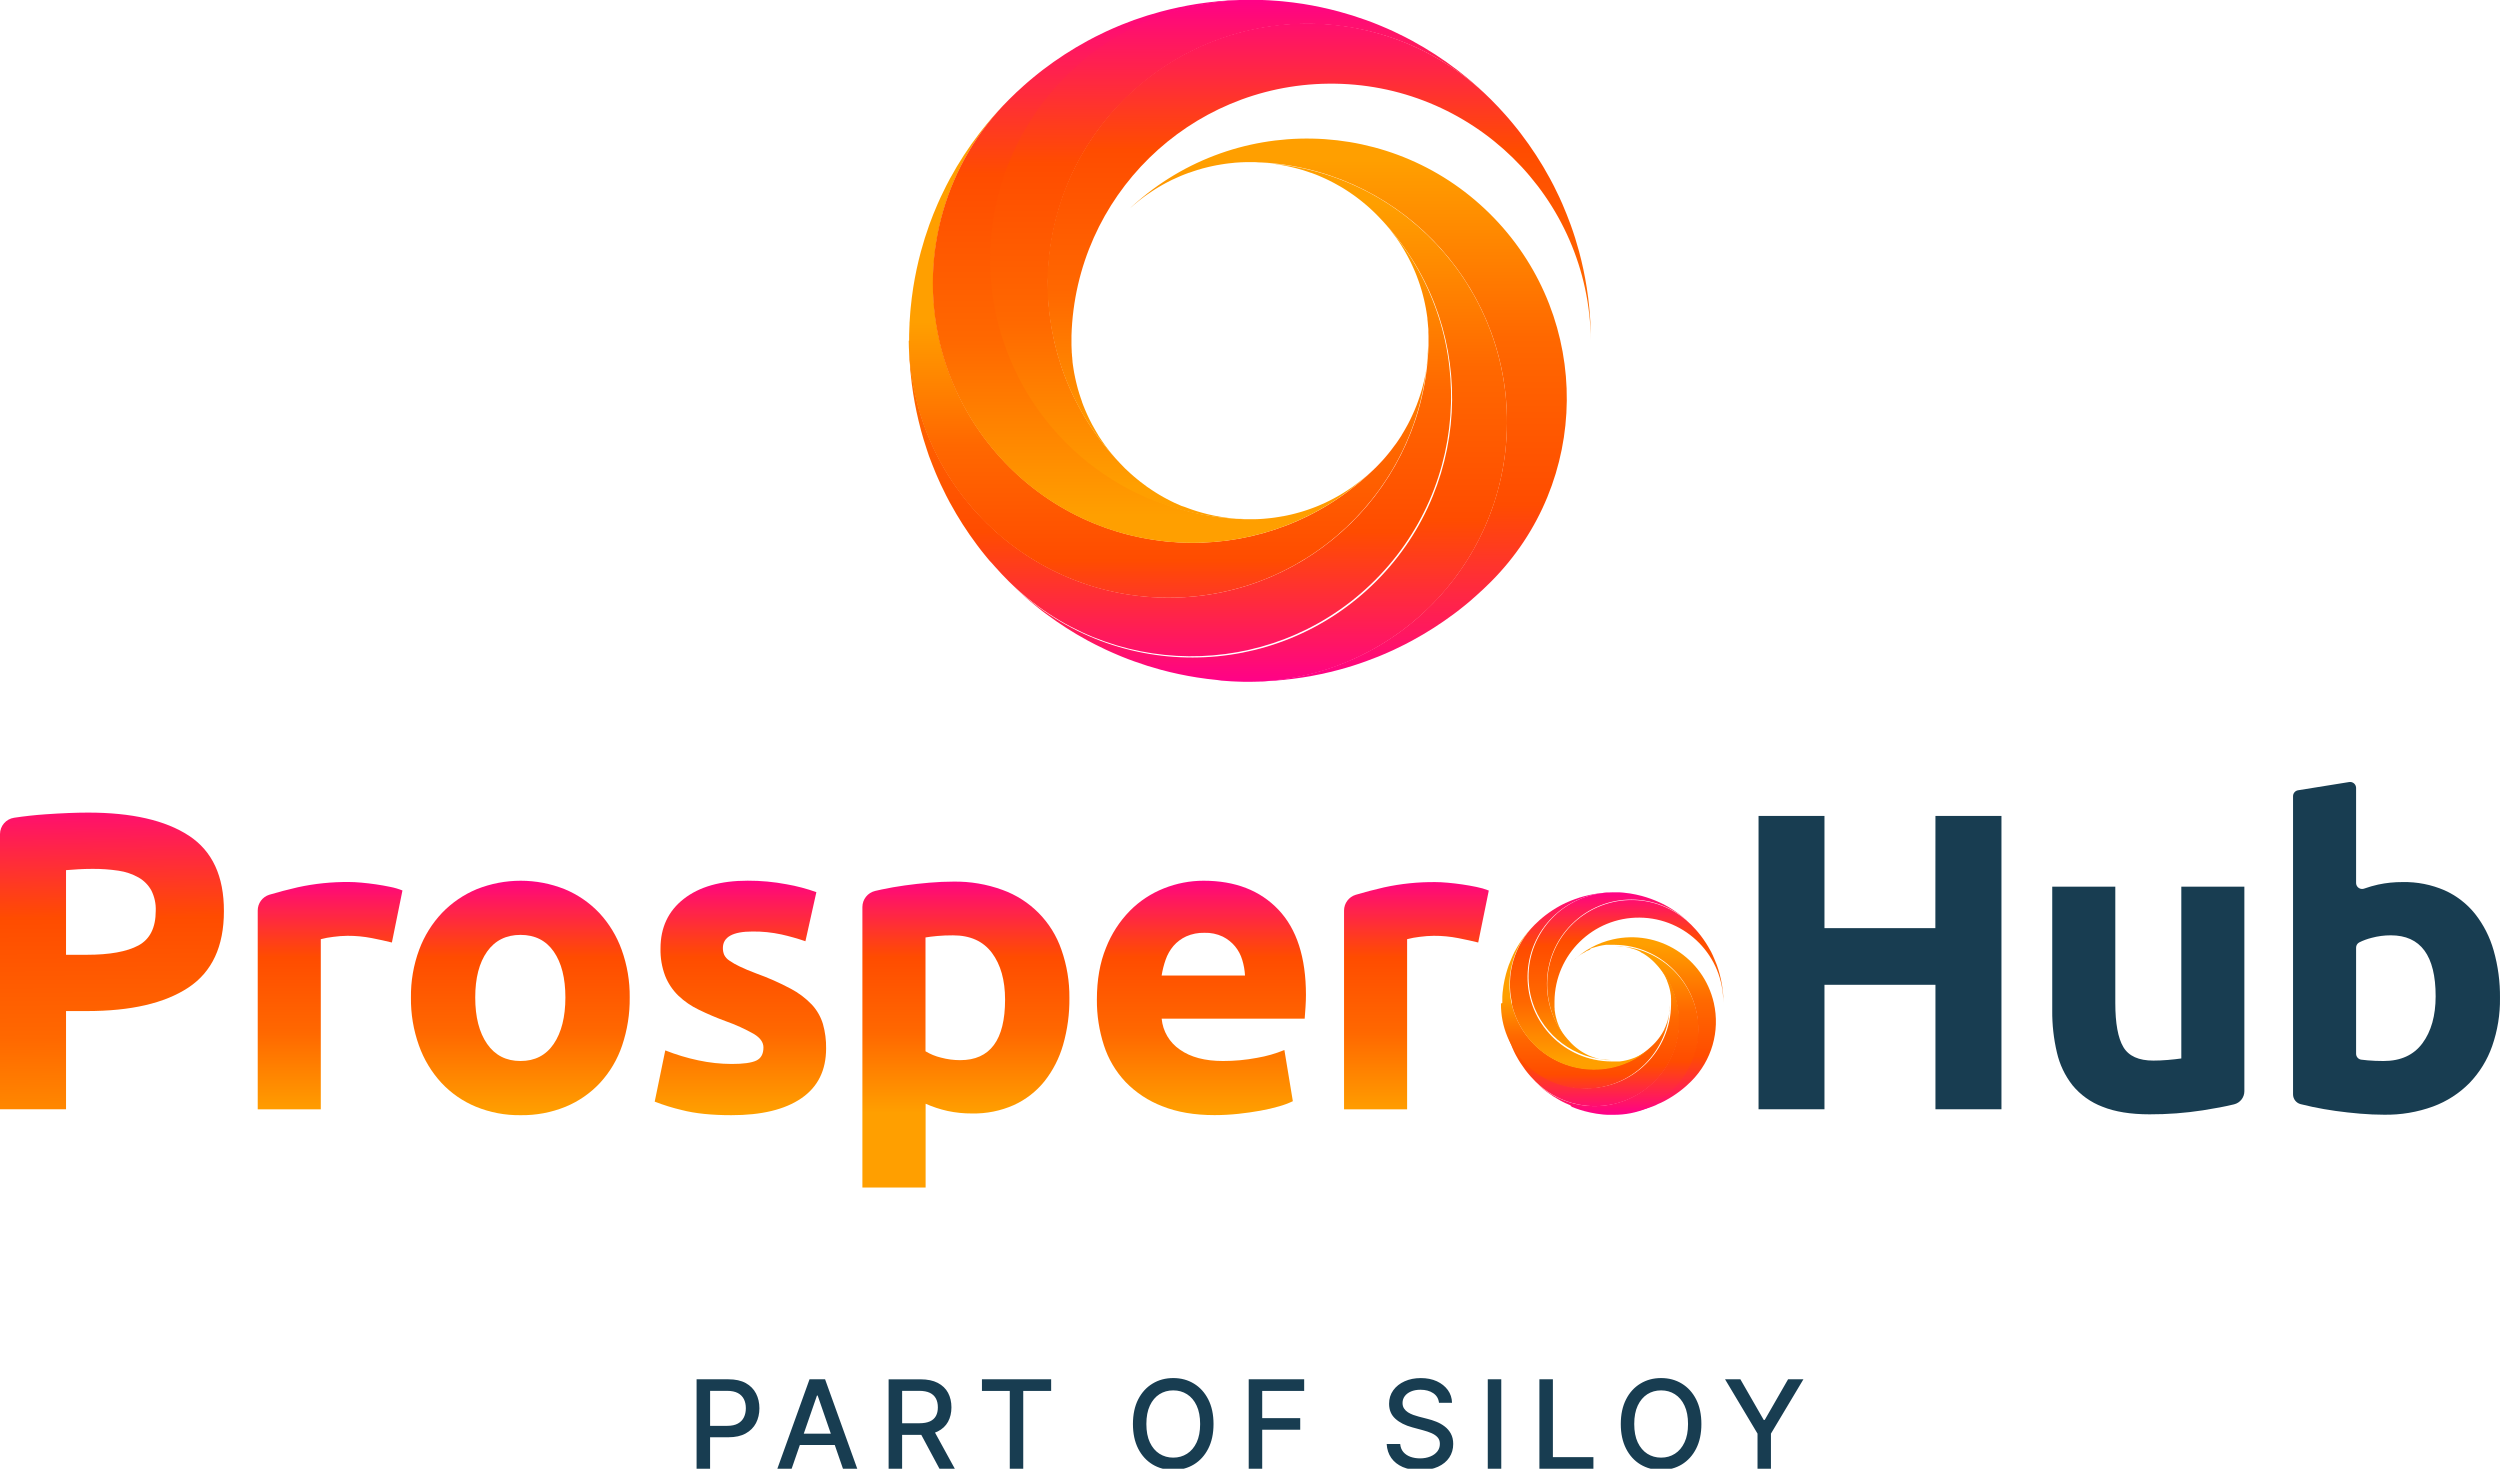 <?xml version="1.0" encoding="UTF-8"?>
<svg id="Layer_1" xmlns="http://www.w3.org/2000/svg" xmlns:xlink="http://www.w3.org/1999/xlink" version="1.1" viewBox="0 0 1140.756 670.185">
  <!-- Generator: Adobe Illustrator 29.8.1, SVG Export Plug-In . SVG Version: 2.1.1 Build 2)  -->
  <defs>
    <style>
      .st0 {
        fill: url(#linear-gradient2);
      }

      .st1 {
        fill: url(#linear-gradient1);
      }

      .st2 {
        fill: url(#linear-gradient9);
      }

      .st3 {
        fill: url(#linear-gradient3);
      }

      .st4 {
        fill: url(#linear-gradient6);
      }

      .st5 {
        fill: url(#linear-gradient8);
      }

      .st6 {
        fill: url(#linear-gradient7);
      }

      .st7 {
        fill: url(#linear-gradient5);
      }

      .st8 {
        fill: url(#linear-gradient4);
      }

      .st9 {
        fill: url(#linear-gradient18);
      }

      .st10 {
        fill: url(#linear-gradient13);
      }

      .st11 {
        fill: url(#linear-gradient12);
      }

      .st12 {
        fill: url(#linear-gradient15);
      }

      .st13 {
        fill: url(#linear-gradient16);
      }

      .st14 {
        fill: url(#linear-gradient11);
      }

      .st15 {
        fill: url(#linear-gradient10);
      }

      .st16 {
        fill: url(#linear-gradient17);
      }

      .st17 {
        fill: url(#linear-gradient14);
      }

      .st18 {
        fill: url(#linear-gradient19);
      }

      .st19 {
        fill: url(#linear-gradient20);
      }

      .st20 {
        fill: url(#linear-gradient);
      }

      .st21 {
        fill: #183d51;
      }
    </style>
    <linearGradient id="linear-gradient" x1="538.478" y1="235.1" x2="538.478" y2="437.38" gradientTransform="translate(0 546.6) scale(1 -1)" gradientUnits="userSpaceOnUse">
      <stop offset="0" stop-color="#ff008a"/>
      <stop offset=".08" stop-color="#ff1466"/>
      <stop offset=".26" stop-color="#ff3c1d"/>
      <stop offset=".34" stop-color="#ff4c00"/>
      <stop offset=".66" stop-color="#ff6800"/>
      <stop offset="1" stop-color="#ff9f00"/>
    </linearGradient>
    <linearGradient id="linear-gradient1" x1="533.16" y1="234.6" x2="533.16" y2="399.69" gradientTransform="translate(0 546.6) scale(1 -1)" gradientUnits="userSpaceOnUse">
      <stop offset="0" stop-color="#ff008a"/>
      <stop offset=".08" stop-color="#ff1466"/>
      <stop offset=".26" stop-color="#ff3c1d"/>
      <stop offset=".34" stop-color="#ff4c00"/>
      <stop offset=".66" stop-color="#ff6800"/>
      <stop offset="1" stop-color="#ff9f00"/>
    </linearGradient>
    <linearGradient id="linear-gradient2" x1="526.01" y1="547.19" x2="526.01" y2="311.4" gradientTransform="translate(0 546.6) scale(1 -1)" gradientUnits="userSpaceOnUse">
      <stop offset="0" stop-color="#ff008a"/>
      <stop offset=".08" stop-color="#ff1466"/>
      <stop offset=".26" stop-color="#ff3c1d"/>
      <stop offset=".34" stop-color="#ff4c00"/>
      <stop offset=".66" stop-color="#ff6800"/>
      <stop offset="1" stop-color="#ff9f00"/>
    </linearGradient>
    <linearGradient id="linear-gradient3" x1="566.076" y1="547.98" x2="566.076" y2="324.67" gradientTransform="translate(0 546.6) scale(1 -1)" gradientUnits="userSpaceOnUse">
      <stop offset="0" stop-color="#ff008a"/>
      <stop offset=".08" stop-color="#ff1466"/>
      <stop offset=".26" stop-color="#ff3c1d"/>
      <stop offset=".34" stop-color="#ff4c00"/>
      <stop offset=".66" stop-color="#ff6800"/>
      <stop offset="1" stop-color="#ff9f00"/>
    </linearGradient>
    <linearGradient id="linear-gradient4" x1="574.019" y1="234.62" x2="574.019" y2="453.58" gradientTransform="translate(0 546.6) scale(1 -1)" gradientUnits="userSpaceOnUse">
      <stop offset="0" stop-color="#ff008a"/>
      <stop offset=".08" stop-color="#ff1466"/>
      <stop offset=".26" stop-color="#ff3c1d"/>
      <stop offset=".34" stop-color="#ff4c00"/>
      <stop offset=".66" stop-color="#ff6800"/>
      <stop offset="1" stop-color="#ff9f00"/>
    </linearGradient>
    <linearGradient id="linear-gradient5" x1="601.943" y1="547.54" x2="601.943" y2="343.47" gradientTransform="translate(0 546.6) scale(1 -1)" gradientUnits="userSpaceOnUse">
      <stop offset="0" stop-color="#ff008a"/>
      <stop offset=".08" stop-color="#ff1466"/>
      <stop offset=".26" stop-color="#ff3c1d"/>
      <stop offset=".34" stop-color="#ff4c00"/>
      <stop offset=".66" stop-color="#ff6800"/>
      <stop offset="1" stop-color="#ff9f00"/>
    </linearGradient>
    <linearGradient id="linear-gradient6" x1="614.638" y1="473.43" x2="614.638" y2="235.5" gradientTransform="translate(0 546.6) scale(1 -1)" gradientUnits="userSpaceOnUse">
      <stop offset="0" stop-color="#ff9f00"/>
      <stop offset=".34" stop-color="#ff6800"/>
      <stop offset=".66" stop-color="#ff4c00"/>
      <stop offset=".74" stop-color="#ff3c1d"/>
      <stop offset=".92" stop-color="#ff1466"/>
      <stop offset="1" stop-color="#ff008a"/>
    </linearGradient>
    <linearGradient id="linear-gradient7" x1="725.91" y1="38.25" x2="725.91" y2="103.93" gradientTransform="translate(0 546.6) scale(1 -1)" gradientUnits="userSpaceOnUse">
      <stop offset="0" stop-color="#ff008a"/>
      <stop offset=".08" stop-color="#ff1466"/>
      <stop offset=".26" stop-color="#ff3c1d"/>
      <stop offset=".34" stop-color="#ff4c00"/>
      <stop offset=".66" stop-color="#ff6800"/>
      <stop offset="1" stop-color="#ff9f00"/>
    </linearGradient>
    <linearGradient id="linear-gradient8" x1="723.399" y1="38.09" x2="723.399" y2="91.69" gradientTransform="translate(0 546.6) scale(1 -1)" gradientUnits="userSpaceOnUse">
      <stop offset="0" stop-color="#ff008a"/>
      <stop offset=".08" stop-color="#ff1466"/>
      <stop offset=".26" stop-color="#ff3c1d"/>
      <stop offset=".34" stop-color="#ff4c00"/>
      <stop offset=".66" stop-color="#ff6800"/>
      <stop offset="1" stop-color="#ff9f00"/>
    </linearGradient>
    <linearGradient id="linear-gradient9" x1="721.529" y1="139.58" x2="721.529" y2="63.02" gradientTransform="translate(0 546.6) scale(1 -1)" gradientUnits="userSpaceOnUse">
      <stop offset="0" stop-color="#ff008a"/>
      <stop offset=".08" stop-color="#ff1466"/>
      <stop offset=".26" stop-color="#ff3c1d"/>
      <stop offset=".34" stop-color="#ff4c00"/>
      <stop offset=".66" stop-color="#ff6800"/>
      <stop offset="1" stop-color="#ff9f00"/>
    </linearGradient>
    <linearGradient id="linear-gradient10" x1="734.542" y1="139.84" x2="734.542" y2="67.33" gradientTransform="translate(0 546.6) scale(1 -1)" gradientUnits="userSpaceOnUse">
      <stop offset="0" stop-color="#ff008a"/>
      <stop offset=".08" stop-color="#ff1466"/>
      <stop offset=".26" stop-color="#ff3c1d"/>
      <stop offset=".34" stop-color="#ff4c00"/>
      <stop offset=".66" stop-color="#ff6800"/>
      <stop offset="1" stop-color="#ff9f00"/>
    </linearGradient>
    <linearGradient id="linear-gradient11" x1="737.716" y1="38.09" x2="737.716" y2="109.19" gradientTransform="translate(0 546.6) scale(1 -1)" gradientUnits="userSpaceOnUse">
      <stop offset="0" stop-color="#ff008a"/>
      <stop offset=".08" stop-color="#ff1466"/>
      <stop offset=".26" stop-color="#ff3c1d"/>
      <stop offset=".34" stop-color="#ff4c00"/>
      <stop offset=".66" stop-color="#ff6800"/>
      <stop offset="1" stop-color="#ff9f00"/>
    </linearGradient>
    <linearGradient id="linear-gradient12" x1="746.155" y1="139.7" x2="746.155" y2="73.44" gradientTransform="translate(0 546.6) scale(1 -1)" gradientUnits="userSpaceOnUse">
      <stop offset="0" stop-color="#ff008a"/>
      <stop offset=".08" stop-color="#ff1466"/>
      <stop offset=".26" stop-color="#ff3c1d"/>
      <stop offset=".34" stop-color="#ff4c00"/>
      <stop offset=".66" stop-color="#ff6800"/>
      <stop offset="1" stop-color="#ff9f00"/>
    </linearGradient>
    <linearGradient id="linear-gradient13" x1="750.378" y1="115.63" x2="750.378" y2="38.38" gradientTransform="translate(0 546.6) scale(1 -1)" gradientUnits="userSpaceOnUse">
      <stop offset="0" stop-color="#ff9f00"/>
      <stop offset=".34" stop-color="#ff6800"/>
      <stop offset=".66" stop-color="#ff4c00"/>
      <stop offset=".74" stop-color="#ff3c1d"/>
      <stop offset=".92" stop-color="#ff1466"/>
      <stop offset="1" stop-color="#ff008a"/>
    </linearGradient>
    <linearGradient id="linear-gradient14" x1="150.62" y1="146.38" x2="150.62" y2="38.83" gradientTransform="translate(0 546.6) scale(1 -1)" gradientUnits="userSpaceOnUse">
      <stop offset="0" stop-color="#ff008a"/>
      <stop offset=".08" stop-color="#ff1466"/>
      <stop offset=".26" stop-color="#ff3c1d"/>
      <stop offset=".34" stop-color="#ff4c00"/>
      <stop offset=".66" stop-color="#ff6800"/>
      <stop offset="1" stop-color="#ff9f00"/>
    </linearGradient>
    <linearGradient id="linear-gradient15" x1="237.425" y1="146.38" x2="237.425" y2="38.83" gradientTransform="translate(0 546.6) scale(1 -1)" gradientUnits="userSpaceOnUse">
      <stop offset="0" stop-color="#ff008a"/>
      <stop offset=".08" stop-color="#ff1466"/>
      <stop offset=".26" stop-color="#ff3c1d"/>
      <stop offset=".34" stop-color="#ff4c00"/>
      <stop offset=".66" stop-color="#ff6800"/>
      <stop offset="1" stop-color="#ff9f00"/>
    </linearGradient>
    <linearGradient id="linear-gradient16" x1="337.848" y1="146.38" x2="337.848" y2="38.83" gradientTransform="translate(0 546.6) scale(1 -1)" gradientUnits="userSpaceOnUse">
      <stop offset="0" stop-color="#ff008a"/>
      <stop offset=".08" stop-color="#ff1466"/>
      <stop offset=".26" stop-color="#ff3c1d"/>
      <stop offset=".34" stop-color="#ff4c00"/>
      <stop offset=".66" stop-color="#ff6800"/>
      <stop offset="1" stop-color="#ff9f00"/>
    </linearGradient>
    <linearGradient id="linear-gradient17" x1="440.743" y1="146.38" x2="440.743" y2="38.83" gradientTransform="translate(0 546.6) scale(1 -1)" gradientUnits="userSpaceOnUse">
      <stop offset="0" stop-color="#ff008a"/>
      <stop offset=".08" stop-color="#ff1466"/>
      <stop offset=".26" stop-color="#ff3c1d"/>
      <stop offset=".34" stop-color="#ff4c00"/>
      <stop offset=".66" stop-color="#ff6800"/>
      <stop offset="1" stop-color="#ff9f00"/>
    </linearGradient>
    <linearGradient id="linear-gradient18" x1="548.209" y1="146.38" x2="548.209" y2="38.83" gradientTransform="translate(0 546.6) scale(1 -1)" gradientUnits="userSpaceOnUse">
      <stop offset="0" stop-color="#ff008a"/>
      <stop offset=".08" stop-color="#ff1466"/>
      <stop offset=".26" stop-color="#ff3c1d"/>
      <stop offset=".34" stop-color="#ff4c00"/>
      <stop offset=".66" stop-color="#ff6800"/>
      <stop offset="1" stop-color="#ff9f00"/>
    </linearGradient>
    <linearGradient id="linear-gradient19" x1="646.315" y1="146.38" x2="646.315" y2="38.83" gradientTransform="translate(0 546.6) scale(1 -1)" gradientUnits="userSpaceOnUse">
      <stop offset="0" stop-color="#ff008a"/>
      <stop offset=".08" stop-color="#ff1466"/>
      <stop offset=".26" stop-color="#ff3c1d"/>
      <stop offset=".34" stop-color="#ff4c00"/>
      <stop offset=".66" stop-color="#ff6800"/>
      <stop offset="1" stop-color="#ff9f00"/>
    </linearGradient>
    <linearGradient id="linear-gradient20" x1="50.434" y1="185.73" x2="51.544" y2="15.56" gradientTransform="translate(0 546.6) scale(1 -1)" gradientUnits="userSpaceOnUse">
      <stop offset="0" stop-color="#ff008a"/>
      <stop offset=".08" stop-color="#ff1466"/>
      <stop offset=".26" stop-color="#ff3c1d"/>
      <stop offset=".34" stop-color="#ff4c00"/>
      <stop offset=".66" stop-color="#ff6800"/>
      <stop offset="1" stop-color="#ff9f00"/>
    </linearGradient>
  </defs>
  <g>
    <path class="st20" d="M414.93,161.04c-.07-1.86-.1-3.73-.1-5.6.698,65.459,54.328,117.958,119.786,117.26,63.586-.678,115.308-51.41,117.214-114.97v-4.39c0-.7,0-1.12-.06-1.68v-1c0-.32,0-.88-.09-1.33-.06-.66-.11-1.32-.18-2,.005-.02.005-.04,0-.06-.05-.54-.11-1.07-.17-1.61v-.33c0-.39-.1-.8-.16-1.2.004-.02.004-.04,0-.06-.07-.6-.18-1.21-.28-1.82s-.18-1.15-.29-1.72c-.016-.111-.04-.222-.07-.33-.09-.56-.22-1.13-.34-1.69s-.26-1.24-.41-1.86-.3-1.23-.46-1.84-.27-1.07-.43-1.6c-.06-.21-.13-.43-.19-.65-.1-.37-.21-.75-.34-1.11l-.21-.68c-.07-.25-.15-.49-.23-.73-.068-.248-.152-.492-.25-.73-.19-.59-.39-1.18-.61-1.76-.006-.041-.023-.079-.05-.11-.19-.54-.38-1.07-.59-1.6s-.33-.83-.5-1.25c0-.06-.05-.12-.08-.19l-.07-.18c-.13-.29-.25-.58-.37-.86s-.15-.36-.23-.54c-.26-.59-.52-1.17-.79-1.75l-.66-1.4c-.054-.082-.101-.169-.14-.26,0-.1-.1-.22-.16-.32-.23-.48-.49-1-.74-1.45s-.42-.79-.64-1.19-.44-.81-.67-1.2-.54-1-.82-1.43l-.89-1.46c-.2-.32-.4-.65-.61-1l-.23-.34c-.08-.14-.17-.27-.26-.4-.18-.29-.37-.56-.56-.84s-.56-.83-.85-1.23-.62-.89-1-1.32-.56-.78-.86-1.16l-.76-1-1.08-1.34c-.4-.493-.81-.983-1.23-1.47-.43-.5-.88-1-1.33-1.51s-.85-.92-1.29-1.38c45.047,47.499,43.059,122.521-4.44,167.568-46.362,43.969-119.233,43.276-164.75-1.568-2.22-2.207-4.353-4.47-6.4-6.79-.42-.46-.82-.93-1.23-1.4l-1.27-1.36c-.4-.48-.8-.95-1.19-1.43s-.8-1-1.18-1.45l-1.17-1.46c-.39-.49-.76-1-1.15-1.48l-1.12-1.49c-4.494-6.006-8.548-12.329-12.13-18.92l-.08-.12c-.56-1.07-1.12-2.13-1.68-3.21-.035-.054-.066-.111-.09-.17-.82-1.63-1.63-3.26-2.4-4.92,0-.07-.07-.15-.11-.23-.49-1.07-1-2.13-1.44-3.21-.25-.59-.51-1.16-.75-1.74l-.11-.26c-1.06-2.51-2-5.05-3-7.61-.35-1-.7-2-1-3-1-3-1.9-5.94-2.72-8.95.006-.016.006-.034,0-.05-1.462-5.434-2.633-10.942-3.51-16.5-.47-3.07-.87-6.17-1.16-9.26-.06-.62-.11-1.24-.17-1.86-.12-1.41-.22-2.82-.29-4.22,0-.46-.05-.92-.07-1.37-.01-.61-.04-1.24-.06-1.87Z"/>
    <path class="st1" d="M414.83,155.44c0-1.86,0-3.73.1-5.59,0-.63.05-1.25.08-1.87,0-.47,0-.94.07-1.42.08-1.39.17-2.78.29-4.17.06-.62.11-1.24.17-1.86.29-3.09.69-6.19,1.16-9.27.878-5.555,2.049-11.059,3.51-16.49,1.113-4.107,2.393-8.177,3.84-12.21,1.14-3.16,2.39-6.293,3.75-9.4.47-1.08.95-2.16,1.44-3.21,0-.08.07-.16.11-.23.77-1.66,1.58-3.29,2.4-4.92.024-.059.055-.116.09-.17.56-1.08,1.12-2.14,1.68-3.21l.08-.12c3.876-7.139,8.307-13.964,13.25-20.41.39-.5.76-1,1.15-1.48l1.17-1.46c.38-.49.78-1,1.18-1.45s.79-1,1.19-1.43l1.22-1.42c.41-.47.81-.94,1.23-1.4,2.047-2.32,4.18-4.583,6.4-6.79-46.22,46.35-46.115,121.392.235,167.612,45.636,45.508,119.272,46.209,165.765,1.578l.1-.09c.51-.48,1-1,1.51-1.47s1-1,1.46-1.51.94-1,1.39-1.48.9-1,1.33-1.51.83-1,1.23-1.48.72-.89,1.08-1.34l.76-1c.3-.39.58-.77.86-1.16s.64-.87,1-1.32.55-.77.8-1.16.6-.88.87-1.31.56-.86.83-1.28c.003-.023.003-.047,0-.07.15-.24.29-.46.42-.69l.28-.46c.06-.09.11-.18.16-.27.27-.46.56-.94.82-1.42s.46-.8.67-1.2c.1-.17.18-.33.27-.49h0c.16-.28.3-.55.44-.82.26-.48.5-1,.74-1.46l.17-.35c.24-.47.46-.93.67-1.41s.46-1,.66-1.46c.137-.266.257-.54.36-.82.041-.078.077-.158.11-.24l.18-.43c.27-.63.52-1.26.78-1.9s.4-1.06.59-1.6c.023-.033.04-.071.05-.11.22-.59.42-1.17.61-1.77.16-.42.29-.85.42-1.27l.18-.54.09-.32c.13-.36.24-.74.34-1.11l.12-.4c.019-.085.042-.168.07-.25.16-.53.3-1.07.43-1.6s.32-1.23.46-1.85.29-1.23.41-1.85.24-1.12.34-1.69c0-.11,0-.22.07-.33.11-.57.2-1.14.29-1.72s.2-1.22.28-1.83.15-1.06.21-1.59v-.34c0-.36.08-.72.11-1.07.005-.08.005-.16,0-.24-.004-.023-.004-.047,0-.07.06-.63.11-1.28.17-1.93,0-.43.06-.87.08-1.3h0v-2.5c-1.962,65.433-56.597,116.886-122.03,114.924-63.561-1.906-114.293-53.628-114.97-117.214l.17-.04Z"/>
    <path class="st0" d="M428.58,155.44c-9.011-39.697,3.002-81.24,31.81-110,2.207-2.22,4.47-4.353,6.79-6.4.46-.42.93-.82,1.4-1.23l1.42-1.22,1.43-1.19c.48-.4,1-.8,1.45-1.18l1.46-1.17c.49-.38,1-.76,1.47-1.15,6.453-4.939,13.28-9.369,20.42-13.25l.12-.07,3.21-1.69.17-.09c1.63-.82,3.26-1.63,4.91-2.4l.24-.11,2.89-1.3c.83-.37,1.68-.73,2.53-1.08l1.54-.64c1.847-.747,3.713-1.463,5.6-2.15,4.047-1.447,8.137-2.72,12.27-3.82,5.428-1.457,10.929-2.628,16.48-3.51,3.09-.47,6.18-.87,9.27-1.16l1.87-.17c1.4-.12,2.81-.22,4.21-.29l1.37-.07,1.87-.08c1.86-.07,3.73-.1,5.59-.1-65.459.702-117.954,54.335-117.253,119.794.682,63.583,51.414,115.301,114.973,117.206h4.39c.55,0,1.12,0,1.68-.06l1-.05,1.33-.09c.5,0,1-.09,1.54-.14l1.18-.12.94-.1,1.53-.2c.63-.08,1.25-.18,1.88-.29s1.23-.2,1.84-.32h.11c.61-.1,1.23-.24,1.84-.37s1.23-.26,1.85-.41l1.85-.46c.62-.15,1.24-.33,1.85-.51.4-.11.79-.22,1.2-.35l1.22-.38c.38-.12.77-.24,1.15-.38l1.4-.49c.32-.1.63-.21.94-.34l.46-.17.82-.31.19-.07,1.36-.55c1.06-.44,2.1-.91,3.15-1.39.54-.25,1.08-.51,1.62-.79s1.29-.64,1.93-1,1-.55,1.55-.84h0c.55-.3,1.09-.6,1.63-.93h0c.55-.3,1.08-.63,1.62-1s.91-.56,1.35-.85c.93-.59,1.84-1.2,2.73-1.84.45-.32.89-.63,1.32-1,1.2-.88,2.39-1.8,3.54-2.76.48-.38.95-.77,1.41-1.17l1.51-1.33c.47-.42.92-.85,1.38-1.29-47.172,45.404-122.22,43.971-167.624-3.201-14.985-15.568-25.43-34.936-30.206-56.009l.03.08Z"/>
    <path class="st3" d="M457.75,155.44c-20.44-62.189,13.404-129.174,75.594-149.614,11.949-3.927,24.448-5.928,37.026-5.926,1.87,0,3.74,0,5.6.1l1.87.08,1.37.07c1.4.07,2.81.17,4.21.29l1.87.17c3.09.29,6.18.69,9.26,1.16,5.555.887,11.059,2.065,16.49,3.53,4.127,1.113,8.217,2.4,12.27,3.86,1.88.667,3.747,1.383,5.6,2.15l1.54.64c.85.35,1.69.71,2.53,1.08l2.89,1.3.23.11c1.66.77,3.29,1.58,4.92,2.4l.17.09,3.21,1.69.12.07c7.138,3.879,13.962,8.309,20.41,13.25l1.47,1.15,1.47,1.17c.48.38,1,.78,1.45,1.18l1.43,1.19,1.42,1.22,1.4,1.23c2.32,2.053,4.583,4.187,6.79,6.4-46.35-46.22-121.392-46.115-167.612.235-45.508,45.636-46.209,119.271-1.578,165.765l.09.1c.48.51,1,1,1.46,1.51s1,1,1.52,1.47,1,.93,1.48,1.38l1.51,1.33c.46.4.93.79,1.4,1.17,1.16,1,2.35,1.88,3.55,2.76.43.32.87.63,1.32,1,.89.64,1.8,1.25,2.73,1.84.44.29.89.58,1.35.85s1.07.67,1.62,1h0c.54.33,1.08.63,1.63.93h0c.51.29,1,.57,1.55.84s1.28.67,1.93,1,1.07.54,1.62.79c1,.48,2.09.95,3.15,1.39l1.43.46.19.07c.43.17.85.33,1.28.48s.62.24.93.34l1.41.49c.38.14.77.26,1.15.38l1.22.38c.41.13.8.24,1.2.35.61.18,1.23.36,1.85.51l1.84.46c.62.15,1.24.29,1.86.41s1.23.27,1.84.37h.06c.61.12,1.23.23,1.84.32s1.25.21,1.87.29l1.54.2.94.1c.4.05.78.09,1.18.12s1,.11,1.54.14l1.33.09,1,.05h1.5c-50.367-.944-94.628-33.637-110.34-81.5l.01.09Z"/>
    <path class="st8" d="M467.18,271.83c-2.32-2.047-4.583-4.18-6.79-6.4,46.35,46.22,121.392,46.115,167.612-.235,45.508-45.636,46.209-119.271,1.578-165.765l-.1-.1c-.47-.51-1-1-1.46-1.51s-1-1-1.51-1.47-1-.93-1.48-1.38-1-.9-1.51-1.33-.93-.8-1.41-1.17l-.67-.55c-.232-.207-.476-.401-.73-.58-.24-.19-.47-.39-.72-.56s-.6-.47-.89-.68l-.27-.2-.26-.2c-.43-.32-.87-.63-1.32-.94-.68-.49-1.37-.95-2.07-1.41-.21-.15-.43-.29-.66-.43-.06-.052-.128-.096-.2-.13-.12-.09-.24-.16-.37-.24h0c-.2-.13-.41-.27-.62-.39l-.15-.1-.43-.26c-.148-.102-.302-.195-.46-.28-.18-.12-.37-.22-.55-.32l-.18-.11-1-.55c-.18-.11-.36-.22-.56-.32l-.16-.09-.48-.26-.49-.28h0l-.41-.21-.13-.07-.15-.08c-.48-.26-1-.5-1.43-.73l-.53-.27-.26-.12-.16-.08-.95-.45c-.49-.24-1-.46-1.48-.67l-.91-.4-.57-.25-.29-.12-1.36-.55-.19-.07-1.28-.48c-.126-.06-.256-.11-.39-.15h-.11c-.49-.18-1-.35-1.47-.51-.118-.057-.242-.1-.37-.13-.38-.14-.77-.26-1.15-.38l-.23-.07-.57-.19c-.53-.17-1.07-.32-1.62-.47h-.12c-.57-.17-1.15-.33-1.73-.47s-1.23-.33-1.85-.46-1.23-.29-1.85-.41-1.23-.27-1.84-.37h-.06c-.61-.12-1.23-.23-1.84-.32s-1.25-.21-1.88-.29l-1.53-.2-.94-.1-1.18-.12c-.52-.06-1-.11-1.54-.14l-1.33-.09-1-.05h-1.5c65.433,1.962,116.886,56.597,114.924,122.029-1.906,63.561-53.628,114.293-117.214,114.971-1.86,0-3.73,0-5.59-.1l-1.87-.08-1.37-.07c-1.4-.07-2.81-.17-4.21-.3l-1.83-.27c-3.09-.29-6.18-.69-9.27-1.17-5.552-.873-11.053-2.042-16.48-3.5-4.127-1.113-8.217-2.403-12.27-3.87-1.88-.667-3.747-1.38-5.6-2.14l-1.54-.64c-.85-.35-1.7-.71-2.53-1.08l-2.89-1.3-.24-.11c-1.65-.78-3.28-1.58-4.91-2.4l-.17-.09-3.26-1.7-.12-.07c-6.591-3.582-12.914-7.636-18.92-12.13l-1.5-1.12c-.48-.39-1-.77-1.47-1.15l-1.46-1.17-1.45-1.18-1.43-1.18-1.42-1.22-1.4-1.25Z"/>
    <path class="st7" d="M480.92,155.44c-14.463-63.85,25.573-127.336,89.423-141.799,39.7-8.993,81.237,3.013,110.017,31.799,2.22,2.213,4.353,4.477,6.4,6.79l1.23,1.4c.41.47.81.94,1.21,1.42s.81,1,1.2,1.43.79,1,1.18,1.45l1.17,1.46,1.14,1.48c4.948,6.453,9.381,13.284,13.26,20.43.027.038.05.078.07.12.57,1.07,1.13,2.13,1.69,3.21.035.054.066.111.09.17.82,1.63,1.62,3.26,2.4,4.92,0,.07.07.15.11.23.48,1,1,2.13,1.44,3.21,1.333,3.1,2.58,6.233,3.74,9.4,1.46,4,2.73,8.1,3.85,12.21,1.457,5.431,2.626,10.935,3.5,16.49.48,3.08.88,6.18,1.17,9.27.06.62.11,1.24.16,1.86.13,1.39.22,2.78.3,4.17,0,.48.05,1,.07,1.42,0,.62.06,1.24.08,1.87.07,1.86.1,3.73.1,5.59-.702-65.459-54.335-117.954-119.794-117.253-63.584.682-115.302,51.414-117.206,114.973v4.35c0,.7,0,1.12.06,1.68,0,.34,0,.68.05,1h0c0,.43,0,.86.08,1.3,0,.64.1,1.29.17,1.93v.07c-.005.08-.005.16,0,.24,0,.35.07.71.11,1.07v.34c.06.53.13,1.07.21,1.59s.17,1.23.28,1.83.18,1.15.29,1.72c0,.11,0,.22.07.33.1.57.21,1.13.34,1.69s.26,1.24.41,1.85.3,1.23.46,1.85.27,1.07.42,1.6c.07.21.14.42.2.65s.21.75.33,1.11l.09.32c.07.18.13.35.19.54.13.42.26.85.41,1.27.2.6.4,1.18.62,1.77-.006.036-.006.074,0,.11.2.54.39,1.07.6,1.6s.51,1.26.77,1.9l.19.43c.029.082.062.162.1.24.11.28.23.54.36.82.21.48.43,1,.66,1.46s.44.94.67,1.41c.052.121.112.238.18.35.24.49.48,1,.74,1.46l.43.82h0l.28.49c.21.4.43.81.67,1.2s.55,1,.82,1.42c0,.09.1.18.16.27.085.159.178.312.28.46.13.23.27.45.42.69-.003.023-.003.047,0,.07.27.42.54.85.83,1.28s.56.88.87,1.31.53.78.8,1.16.62.89.94,1.32.57.77.87,1.16l.76,1c.35.45.71.9,1.07,1.34s.82,1,1.24,1.48.88,1,1.33,1.51.85.92,1.29,1.38c-14.982-15.538-25.401-34.898-30.12-55.96Z"/>
    <path class="st4" d="M515.72,94.95c-.47.42-.92.85-1.38,1.29,47.221-45.33,122.248-43.796,167.578,3.425,44.631,46.494,43.931,120.13-1.578,165.765-2.213,2.22-4.477,4.353-6.79,6.4l-1.4,1.23-1.4,1.24-1.43,1.19-1.45,1.18-1.47,1.17-1.47,1.15-1.49,1.12c-6.01,4.488-12.336,8.535-18.93,12.11l-.12.07-3.21,1.69-.17.09c-1.63.82-3.26,1.62-4.92,2.4l-.23.11-2.89,1.3c-.84.37-1.68.73-2.53,1.08l-1.54.64c-1.847.753-3.713,1.467-5.6,2.14-4.047,1.473-8.137,2.763-12.27,3.87-5.43,1.459-10.935,2.628-16.49,3.5-3.08.48-6.17.88-9.26,1.17l-1.87.16c-1.4.13-2.81.23-4.21.3l-1.37.07-1.87.08c-1.86.07-3.73.1-5.6.1,65.459-.698,117.958-54.328,117.26-119.786-.678-63.585-51.41-115.308-114.97-117.214h-4.35c-.56,0-1.11,0-1.68.06l-1,.05-1.33.09c-.51,0-1,.08-1.54.14s-.78.07-1.18.12l-.94.1-1.54.2c-.62.08-1.24.17-1.87.29s-1.23.2-1.84.32h-.06c-.61.1-1.23.22-1.84.37s-1.24.26-1.86.41-1.23.3-1.84.46c-.36.08-.71.18-1.06.27l-.79.24c-.55.15-1.09.3-1.63.47l-.56.19-.23.07c-.38.12-.77.24-1.15.38-.128.028-.252.072-.37.13-.5.16-1,.33-1.47.51h-.11c-.134.04-.264.09-.39.15-.43.15-.85.31-1.28.48l-.19.07-1.36.55-.3.12-.56.25-.91.4-1.48.67-1,.45-.17.08-.25.12-.53.27c-.48.23-1,.47-1.43.73l-.15.08-.13.07c-.141.062-.277.132-.41.21h0l-.49.28-.48.26-.17.09-.56.32-.95.55-.18.11c-.189.097-.372.204-.55.32l-.46.28-.43.26-.16.1c-.21.12-.41.26-.62.39h0c-.12.08-.24.15-.36.24-.072.034-.14.078-.2.13-.23.14-.45.28-.66.43-.7.46-1.39.92-2.07,1.41-.45.31-.89.62-1.32.94l-.26.2c-.09.07-.19.13-.27.2-.3.21-.6.45-.9.68l-.72.56c-.24.18-.49.37-.73.58l-.67.55c-.47.37-.94.77-1.4,1.17s-1.04.89-1.54,1.34Z"/>
    <path class="st6" d="M685.51,459.5v-1.82c-.204,21.263,16.867,38.666,38.13,38.87s38.666-16.867,38.87-38.13v-2.3c.01-.143.01-.287,0-.43,0-.22,0-.43-.05-.65h0v-.52c0-.17,0-.07,0-.11l-.06-.39h0c0-.2-.06-.39-.09-.59s-.06-.37-.1-.56c.005-.036.005-.073,0-.11,0-.18-.07-.36-.11-.54s-.08-.41-.13-.61-.1-.4-.15-.6-.09-.34-.14-.51l-.06-.22c0-.12-.07-.24-.11-.36l-.07-.22c-.022-.081-.049-.162-.08-.24-.019-.078-.042-.155-.07-.23-.07-.19-.13-.39-.21-.57h0c-.06-.17-.12-.35-.19-.52s-.11-.27-.16-.4v-.12l-.12-.28-.08-.18c-.08-.19-.17-.38-.26-.57s-.14-.3-.21-.45c-.004-.03-.004-.06,0-.09l-.06-.1c-.07-.162-.15-.319-.24-.47-.06-.13-.13-.26-.2-.39l-.22-.39-.27-.46c-.09-.16-.19-.32-.29-.47-.061-.11-.128-.217-.2-.32l-.07-.11-.08-.13-.19-.27c-.08-.13-.18-.27-.27-.4s-.2-.29-.31-.43-.18-.25-.28-.37l-.25-.32c-.11-.15-.23-.29-.35-.44s-.26-.32-.4-.47l-.43-.5c-.132-.154-.272-.301-.42-.44,4.888,5.042,8.286,11.337,9.82,18.19,4.703,20.725-8.286,41.338-29.011,46.041-12.897,2.926-26.393-.975-35.739-10.331-.72-.71-1.41-1.45-2.08-2.2-.14-.15-.27-.3-.4-.46l-.39-.46c-.14-.15-.26-.31-.39-.46l-.39-.47-.37-.48-.38-.48-.36-.48c-1.461-1.948-2.778-4-3.94-6.14h0l-.54-1h0c-.27-.53-.53-1.06-.78-1.6.003-.023.003-.047,0-.07-.15-.35-.31-.7-.46-1l-.25-.57v-.08c-.35-.82-.67-1.65-1-2.48l-.33-1c-.33-1-.62-1.93-.89-2.91h0c-.473-1.767-.853-3.553-1.14-5.36-.15-1-.28-2-.38-3,0-.2,0-.4-.05-.6,0-.46-.07-.92-.09-1.37v-.45c-.48-.45-.48-.65-.48-.85Z"/>
    <path class="st5" d="M685.51,457.68v-2.88c0-.45.05-.91.09-1.36,0-.2,0-.4.05-.6.1-1,.23-2,.38-3,.287-1.8.667-3.587,1.14-5.36.36-1.33.78-2.65,1.25-4,.37-1,.77-2,1.22-3l.46-1.05c.003-.023.003-.047,0-.07.25-.54.51-1.07.78-1.6-.005-.016-.005-.034,0-.05l.54-1h0c1.254-2.321,2.692-4.538,4.3-6.63l.38-.48.37-.47.39-.48c.13-.15.25-.31.39-.46l.39-.46c.13-.15.26-.31.4-.46.67-.75,1.36-1.48,2.08-2.2-15.058,14.996-15.109,39.361-.112,54.419,14.84,14.901,38.893,15.129,54.012.511h0l.49-.47.47-.49c.16-.16.31-.32.45-.48.15-.16.29-.33.43-.49l.4-.48c.12-.15.24-.29.35-.44l.25-.31.28-.38c.11-.14.21-.28.31-.43s.18-.25.26-.38.19-.28.28-.42l.27-.42h0l.14-.22.09-.15c.02-.028.037-.058.05-.09l.27-.46.22-.39.09-.16h0c0-.09.09-.18.14-.27l.24-.47v-.12c.08-.15.15-.3.22-.46s.15-.31.22-.47l.11-.26c-.002-.027-.002-.053,0-.08l.06-.14c.08-.21.16-.41.25-.62s.13-.34.19-.52h0c.08-.19.14-.37.21-.57s.09-.28.13-.41l.06-.18v-.1c0-.12.08-.24.11-.36v-.13c-.006-.026-.006-.054,0-.08,0-.18.1-.35.14-.52s.11-.4.15-.6.09-.4.13-.6.08-.37.11-.55c.005-.036.005-.073,0-.11,0-.19.07-.37.1-.56l.09-.59c0-.18.05-.35.07-.52s0-.07,0-.11v-.35c-.004-.026-.004-.053,0-.08h0c0-.2,0-.41.05-.63v-.42h0v-.82c-.204,21.263-17.607,38.334-38.87,38.13s-38.334-17.607-38.13-38.87h0l.61-.22Z"/>
    <path class="st2" d="M689.94,457.68c-2.922-12.888.979-26.373,10.33-35.71.71-.72,1.45-1.41,2.2-2.08l.46-.4.46-.39.46-.39.47-.38.48-.38.48-.38c2.095-1.599,4.308-3.036,6.62-4.3h0l1.05-.55h0c.53-.27,1.06-.53,1.6-.78h.07l.94-.43.82-.35.5-.21c.6-.24,1.21-.47,1.82-.69,1.32-.48,2.64-.9,4-1.26,1.763-.47,3.549-.85,5.35-1.14,1-.15,2-.28,3-.37l.6-.06,1.37-.09h2.87c-21.263-.204-38.666,16.867-38.87,38.13-.204,21.263,16.867,38.666,38.13,38.87h3.98l.5-.07c.205-.02.408-.05.61-.09l.6-.1h0c.19,0,.4-.07.59-.12s.41-.08.61-.13l.6-.15.6-.16.39-.12.39-.12.38-.13.45-.15.3-.11.16-.06.26-.1h.06l.44-.18c.35-.14.69-.3,1-.45l.52-.26.63-.31c.17-.09.34-.18.5-.28h0l.53-.3h0l.53-.32.43-.27c.3-.2.6-.39.89-.6l.43-.31c.39-.28.77-.58,1.15-.89.15-.13.31-.25.45-.39l.5-.43c.154-.132.301-.272.44-.42-5.044,4.887-11.338,8.289-18.19,9.83-8.729,1.965-17.87.838-25.86-3.19-10.241-5.187-17.638-14.666-20.18-25.86l.1-.42Z"/>
    <path class="st15" d="M699.41,457.68c-6.638-20.194,4.351-41.947,24.545-48.585,3.881-1.276,7.94-1.926,12.025-1.925h2.87c.45,0,.91.05,1.36.09l.61.06c1,.09,2,.22,3,.37,1.801.29,3.587.67,5.35,1.14,1.333.36,2.667.78,4,1.26.61.22,1.21.45,1.81.69l.51.21.82.35.94.43h.07c.54.25,1.07.51,1.6.78h.05c.35.18.7.36,1,.55h0c2.317,1.262,4.533,2.699,6.63,4.3l.48.38.47.38.48.38.46.39.46.39.46.4c.75.67,1.48,1.36,2.2,2.08-14.996-15.058-39.361-15.109-54.419-.112-14.901,14.84-15.129,38.893-.511,54.012h0l.47.49.49.47c.16.16.32.31.48.45l.49.43c.15.14.3.26.46.39.37.31.76.61,1.15.89l.43.31c.29.21.58.4.88.6s.29.19.44.27l.53.32h0l.53.3h0l.51.28.62.31.53.26,1,.45.45.18h.06l.41.16.31.11.45.15.38.13.39.12.39.12.6.16.6.15c.2.05.4.1.6.13s.4.09.6.12h0l.6.1c.202.04.405.07.61.09l.5.07h2.44c-16.355-.303-30.729-10.918-35.83-26.46l.16.43Z"/>
    <path class="st14" d="M702.51,495.47c-.75-.67-1.49-1.36-2.2-2.08,14.997,15.058,39.361,15.107,54.419.11,14.9-14.839,15.127-38.891.511-54.01h0l-.47-.49-.49-.47-.48-.45-.5-.43c-.14-.13-.3-.26-.45-.38l-.22-.18c-.076-.069-.156-.132-.24-.19-.072-.066-.149-.126-.23-.18l-.29-.22-.09-.07-.08-.06-.43-.31-.67-.46-.22-.13-.06-.05-.12-.08h0l-.21-.12h0l-.15-.09-.14-.09-.18-.1h-.06l-.31-.18-.18-.1h-.06l-.15-.09-.25-.27h0l-.13-.06h0c-.149-.088-.303-.168-.46-.24l-.18-.09h-.08l-.31-.15-.48-.22-.3-.13-.18-.08h-.1l-.44-.17h-.06l-.42-.16h-.12l-.47-.17h-.12l-.38-.13h-.07l-.19-.06c-.171-.059-.344-.109-.52-.15h0l-.56-.15-.6-.15-.61-.13c-.19-.05-.4-.09-.59-.12h0l-.6-.1c-.202-.04-.405-.07-.61-.09l-.5-.07h-1.19c-.143-.01-.287-.01-.43,0h-.82c21.263.204,38.334,17.607,38.13,38.87-.204,21.263-17.607,38.334-38.87,38.13h-2.87l-1.37-.09-.6-.05c-1-.1-2-.23-3-.38-1.801-.29-3.587-.67-5.35-1.14-1.35-.36-2.67-.78-4-1.26-.61-.22-1.22-.45-1.82-.69l-.73-.77-.82-.35-.94-.42h-.07c-.54-.25-1.07-.51-1.6-.78h0l-1.05-.55h0c-2.14-1.162-4.192-2.479-6.14-3.94l-.48-.36-.48-.38-.48-.37-.47-.39c-.15-.13-.31-.25-.46-.39l-.46-.39-.55-.51Z"/>
    <path class="st11" d="M706.93,457.68c-1.964-8.729-.837-17.87,3.19-25.86,9.59-18.971,32.743-26.577,51.715-16.987,3.643,1.841,6.969,4.25,9.855,7.137.72.72,1.41,1.45,2.08,2.2l.4.46.39.46.39.46.38.48c.13.15.26.31.38.47l.38.48c1.601,2.097,3.038,4.313,4.3,6.63h0c.19.34.37.69.55,1v.05c.27.53.53,1.06.78,1.6v.07c.16.35.32.7.47,1.05.44,1,.85,2,1.22,3,.47,1.31.89,2.63,1.25,4,.473,1.767.853,3.553,1.14,5.36.15,1,.28,2,.37,3l.06.6c0,.45.07.91.09,1.36v2.88c.204-21.263-16.867-38.666-38.13-38.87s-38.666,16.867-38.87,38.13v2.3h0v.42l.06.63h0c-.006.026-.006.054,0,.08v.35c-.005.036-.005.073,0,.11,0,.17,0,.35.07.52s0,.4.09.59l.09.56v.11c0,.18.07.36.11.55s.08.4.13.6.1.4.15.6.09.34.14.52l.06.21c0,.12.07.24.11.36v.1l.06.18c0,.13.08.27.13.41l.2.57h0c.06.18.12.35.19.52s.17.41.25.62l.06.14v.08l.12.26c.07.16.14.32.22.47l.21.46.06.12.24.47.14.27h0l.09.16c.07.13.14.26.22.39l.27.46c-.003.03-.003.06,0,.09l.09.15.14.22h0s.17.28.27.42l.28.42c.08.13.17.26.26.38s.2.29.31.43l.28.38.24.31c.12.15.24.29.35.44l.41.48c.13.16.28.33.43.49.132.154.272.301.42.44-4.679-5.048-7.906-11.268-9.34-18Z"/>
    <path class="st10" d="M718.23,438.04c-.147.127-.297.267-.45.42,5.047-4.887,11.345-8.285,18.2-9.82,20.725-4.703,41.338,8.286,46.041,29.011,2.926,12.897-.975,26.393-10.331,35.739-.72.72-1.45,1.41-2.2,2.08l-.46.4-.46.39c-.15.14-.31.26-.46.39l-.48.39-.47.37-.48.38-.48.36c-1.95,1.463-4.006,2.78-6.15,3.94h0c-.34.19-.69.37-1,.55h-.05c-.53.27-1.06.53-1.6.78h-.07l-.94.42-.88.46-.51.21c-.6.24-1.2.47-1.81.69-1.333.48-2.667.9-4,1.26-1.763.47-3.549.85-5.35,1.14-1,.15-2,.28-3,.38l-.61.05c-.45,0-.91.07-1.36.09h-2.87c21.263.204,38.666-16.867,38.87-38.13.204-21.263-16.867-38.666-38.13-38.87h-2.3c-.143-.01-.287-.01-.43,0h-1.19l-.5.07c-.205.02-.408.05-.61.09l-.6.1h0c-.2,0-.4.04-.6.12l-.6.13-.6.15-.34.09-.26.08c-.179.041-.356.091-.53.15l-.18.06h-.07l-.38.13h-.12l-.48.17h-.13l-.41.16h-.06l-.45.17h-.09l-.3.51-.29.13-.48.22-.31.15h-.14l-.17.09c-.157.072-.311.152-.46.24h-.05l-.1.17h0l-.16.09-.16.09h0l-.18.1-.31.18h-.06l-.18.1-.15.09-.14.09h-.05l-.2.12h0l-.12.08-.07.05-.21.13-.67.46-.43.31-.08.06c-.034.018-.065.041-.09.07-.101.068-.198.141-.29.22l-.24.18c-.081.058-.158.121-.23.19l-.22.18c-.16.12-.31.25-.46.38l-.58.57Z"/>
    <path class="st17" d="M178.82,430.07c-2.58-.64-5.6-1.32-9.08-2-3.689-.724-7.441-1.079-11.2-1.06-2.165.026-4.325.186-6.47.48-1.92.215-3.822.569-5.69,1.06v77.63h-28.78v-90.71c-.008-3.313,2.152-6.241,5.32-7.21,3.893-1.167,8.203-2.297,12.93-3.39,7.705-1.681,15.574-2.489,23.46-2.41,1.55,0,3.41.09,5.6.29s4.38.45,6.57.77,4.37.71,6.56,1.16c1.914.369,3.789.918,5.6,1.64l-4.82,23.75Z"/>
    <path class="st12" d="M287.34,455.17c.085,7.45-1.088,14.861-3.47,21.92-2.123,6.308-5.547,12.099-10.05,17-4.399,4.724-9.764,8.445-15.73,10.91-6.531,2.657-13.53,3.97-20.58,3.86-6.981.094-13.91-1.222-20.37-3.87-5.969-2.465-11.337-6.186-15.74-10.91-4.518-4.922-7.997-10.703-10.23-17-2.513-7.028-3.752-14.447-3.66-21.91-.095-7.442,1.179-14.839,3.76-21.82,2.314-6.243,5.861-11.957,10.43-16.8,4.472-4.65,9.854-8.33,15.81-10.81,12.895-5.147,27.275-5.147,40.17,0,5.945,2.463,11.307,6.145,15.74,10.81,4.506,4.854,7.986,10.568,10.23,16.8,2.529,6.993,3.779,14.384,3.69,21.82ZM257.99,455.17c0-8.88-1.77-15.863-5.31-20.95-3.54-5.087-8.597-7.63-15.17-7.63-6.56,0-11.643,2.543-15.25,7.63s-5.41,12.07-5.41,20.95c0,8.887,1.803,15.937,5.41,21.15,3.607,5.213,8.69,7.82,15.25,7.82,6.573,0,11.627-2.607,15.16-7.82,3.533-5.213,5.307-12.263,5.32-21.15h-0Z"/>
    <path class="st13" d="M333.88,485.49c5.28,0,9.013-.513,11.2-1.54s3.28-3.027,3.28-6c0-2.32-1.42-4.34-4.25-6.08-4.128-2.34-8.455-4.311-12.93-5.89-4.177-1.528-8.272-3.27-12.27-5.22-3.458-1.638-6.631-3.819-9.4-6.46-2.606-2.548-4.65-5.614-6-9-1.512-4.007-2.232-8.269-2.12-12.55,0-9.52,3.54-17.05,10.62-22.59,7.08-5.54,16.8-8.307,29.16-8.3,5.959-.019,11.906.53,17.76,1.64,4.621.806,9.164,2.007,13.58,3.59l-5,22.4c-3.579-1.225-7.221-2.256-10.91-3.09-4.346-.944-8.783-1.396-13.23-1.35-9.007,0-13.513,2.51-13.52,7.53-.016,1.059.181,2.109.58,3.09.527,1.061,1.328,1.962,2.32,2.61,1.497,1.036,3.079,1.942,4.73,2.71,2,.98,4.543,2.05,7.63,3.21,5.373,1.927,10.6,4.239,15.64,6.92,3.632,1.898,6.926,4.381,9.75,7.35,2.303,2.512,4.011,5.509,5,8.77,1.025,3.633,1.513,7.396,1.45,11.17,0,10-3.767,17.58-11.3,22.74s-18.183,7.73-31.95,7.71c-9.02,0-16.52-.773-22.5-2.32-4.239-.991-8.403-2.28-12.46-3.86l4.82-23.38c4.884,1.931,9.922,3.45,15.06,4.54,5.015,1.081,10.13,1.634,15.26,1.65Z"/>
    <path class="st16" d="M487.97,455.37c.085,7.246-.888,14.465-2.89,21.43-1.727,6.036-4.614,11.678-8.5,16.61-3.734,4.63-8.493,8.331-13.9,10.81-6.013,2.675-12.541,3.993-19.12,3.86-3.764.026-7.52-.36-11.2-1.15-3.433-.768-6.782-1.87-10-3.29v38.24h-28.85v-128c.003-3.513,2.428-6.559,5.85-7.35,1-.23,2-.45,3-.67,3.333-.713,6.84-1.327,10.52-1.84,3.68-.513,7.413-.93,11.2-1.25,3.8-.32,7.44-.49,10.91-.49,7.634-.125,15.227,1.153,22.4,3.77,12.663,4.542,22.575,14.594,26.94,27.32,2.485,7.065,3.717,14.511,3.64,22ZM458.62,456.14c0-8.88-2-15.993-6-21.34s-9.92-8.013-17.76-8c-2.58,0-5,.09-7.15.29s-4,.42-5.4.67v51.94c2.187,1.32,4.565,2.295,7.05,2.89,2.863.773,5.815,1.163,8.78,1.16,13.66,0,20.487-9.203,20.48-27.61h0Z"/>
    <path class="st9" d="M500.51,456.14c0-9.007,1.387-16.893,4.16-23.66,2.466-6.305,6.176-12.049,10.91-16.89,4.415-4.453,9.707-7.939,15.54-10.24,5.746-2.29,11.875-3.467,18.06-3.47,14.413,0,25.803,4.407,34.17,13.22,8.367,8.813,12.553,21.783,12.56,38.91,0,1.68-.07,3.51-.2,5.51s-.26,3.76-.38,5.31h-65.26c.516,5.706,3.562,10.88,8.3,14.1,4.887,3.473,11.453,5.21,19.7,5.21,5.214.008,10.417-.478,15.54-1.45,4.273-.722,8.453-1.919,12.46-3.57l3.86,23.36c-1.99.948-4.058,1.724-6.18,2.32-2.825.82-5.693,1.488-8.59,2-3.16.58-6.54,1.063-10.14,1.45-3.591.382-7.199.576-10.81.58-9.153,0-17.103-1.353-23.85-4.06-6.346-2.425-12.081-6.214-16.8-11.1-4.485-4.768-7.851-10.477-9.85-16.71-2.171-6.725-3.251-13.754-3.2-20.82ZM568.1,445.14c-.126-2.423-.549-4.821-1.26-7.14-.671-2.258-1.786-4.359-3.28-6.18-1.54-1.851-3.446-3.363-5.6-4.44-2.622-1.241-5.501-1.837-8.4-1.74-2.854-.072-5.688.488-8.3,1.64-2.218,1.021-4.195,2.5-5.8,4.34-1.567,1.855-2.777,3.985-3.57,6.28-.832,2.352-1.445,4.775-1.83,7.24h38.04Z"/>
    <path class="st18" d="M674.51,430.07c-2.58-.64-5.6-1.32-9.08-2-3.689-.724-7.441-1.079-11.2-1.06-2.164.026-4.325.186-6.47.48-1.92.215-3.822.569-5.69,1.06v77.63h-28.78v-90.71c.012-3.297,2.168-6.202,5.32-7.17,3.887-1.167,8.197-2.297,12.93-3.39,7.705-1.681,15.574-2.489,23.46-2.41,1.55,0,3.41.09,5.61.29s4.37.45,6.56.77,4.38.71,6.57,1.16c1.913.372,3.788.921,5.6,1.64l-4.83,23.71Z"/>
    <path class="st21" d="M883.15,372.3h30.12v133.85h-30.12v-56.77h-50.64v56.77h-30.08v-133.85h30.08v51.2h50.6l.04-51.2Z"/>
    <path class="st21" d="M1024.11,497.91c.007,2.845-1.936,5.326-4.7,6-4,1-8.78,1.86-14.22,2.73-8.05,1.244-16.185,1.856-24.33,1.83-8.633,0-15.81-1.16-21.53-3.48-5.312-2.008-10.007-5.369-13.62-9.75-3.46-4.41-5.899-9.534-7.14-15-1.473-6.265-2.188-12.684-2.13-19.12v-56.54h28.78v53.1c0,9.267,1.223,15.963,3.67,20.09,2.447,4.127,7.017,6.187,13.71,6.18,2.047,0,4.233-.097,6.56-.29,2.32-.2,4.38-.42,6.18-.68v-78.4h28.77v93.33Z"/>
    <path class="st21" d="M1140.75,455.37c.099,7.486-1.113,14.932-3.58,22-2.197,6.277-5.721,12.006-10.33,16.8-4.681,4.752-10.352,8.412-16.61,10.72-7.174,2.614-14.766,3.888-22.4,3.76-3.473,0-7.11-.16-10.91-.48s-7.533-.737-11.2-1.25c-3.673-.52-7.18-1.133-10.52-1.84-1.94-.413-3.75-.833-5.43-1.26-2.037-.526-3.457-2.366-3.45-4.47v-136.05c-.002-1.343.974-2.488,2.3-2.7l23.3-3.75c1.488-.243,2.891.766,3.134,2.254.024.147.036.296.036.446v43.36c.013,1.519,1.255,2.739,2.774,2.726.312-.003.622-.059.916-.166,2.077-.739,4.198-1.351,6.35-1.83,3.68-.789,7.436-1.175,11.2-1.15,6.569-.13,13.089,1.152,19.12,3.76,5.418,2.42,10.183,6.094,13.9,10.72,3.9,4.956,6.788,10.63,8.5,16.7,2.006,7.056,2.982,14.365,2.9,21.7ZM1111.39,454.59c0-18.533-6.823-27.8-20.47-27.8-2.965-.003-5.917.387-8.78,1.16-1.934.487-3.811,1.177-5.6,2.06-.898.472-1.458,1.406-1.45,2.42v48.39c-.006,1.372,1.01,2.534,2.37,2.71.92.12,1.93.22,3,.32,2.18.193,4.56.29,7.14.29,7.847,0,13.77-2.703,17.77-8.11,4-5.407,6.007-12.553,6.02-21.44Z"/>
    <path class="st19" d="M40.17,370.79c19.953,0,35.287,3.507,46,10.52,10.713,7.013,16.047,18.503,16,34.47,0,16.087-5.41,27.707-16.23,34.86-10.82,7.153-26.27,10.723-46.35,10.71h-9.46v44.8H0v-125.54c.007-3.739,2.743-6.912,6.44-7.47,4.633-.7,9.44-1.227,14.42-1.58,7.34-.507,13.777-.763,19.31-.77ZM42.1,396.47c-2.19,0-4.34.07-6.47.19s-4,.26-5.5.39v38.62h9.46c10.433,0,18.287-1.417,23.56-4.25s7.913-8.11,7.92-15.83c.128-3.209-.561-6.399-2-9.27-1.356-2.455-3.359-4.492-5.79-5.89-2.848-1.608-5.972-2.669-9.21-3.13-3.962-.593-7.964-.871-11.97-.83l0-0Z"/>
  </g>
  <path class="st21" d="M448.064,629.374v5.304h12.703v35.507h6.14v-35.507h12.734v-5.304h-31.577ZM551.331,638.55c-1.597-3.124-3.769-5.526-6.547-7.207-2.771-1.689-5.918-2.533-9.426-2.533s-6.685.837-9.449,2.533c-2.771,1.673-4.966,4.076-6.563,7.207-1.581,3.124-2.387,6.87-2.387,11.237s.806,8.075,2.387,11.222c1.596,3.124,3.784,5.526,6.563,7.223,2.756,1.673,5.918,2.518,9.449,2.518,3.531,0,6.655-.837,9.426-2.518,2.771-1.689,4.951-4.091,6.547-7.223,1.597-3.132,2.402-6.87,2.402-11.222,0-4.352-.806-8.105-2.402-11.237ZM546.027,658.176c-1.067,2.272-2.533,3.999-4.383,5.173-1.85,1.174-3.945,1.773-6.286,1.773s-4.452-.599-6.302-1.773c-1.834-1.174-3.3-2.901-4.367-5.173-1.067-2.272-1.596-5.074-1.596-8.397,0-3.323.53-6.125,1.596-8.397,1.067-2.287,2.533-4.014,4.367-5.189,1.85-1.174,3.945-1.758,6.302-1.758s4.429.583,6.286,1.758c1.857,1.174,3.324,2.901,4.383,5.189,1.067,2.272,1.597,5.074,1.597,8.397,0,3.324-.53,6.125-1.597,8.397ZM595.097,634.678v-5.304h-25.306v40.811h6.156v-17.792h17.347v-5.288h-17.347v-12.427h19.151ZM662.036,654.181c-.729-1.32-1.673-2.418-2.84-3.3-1.174-.906-2.449-1.612-3.822-2.157-1.351-.545-2.694-.967-3.999-1.289l-3.984-1.029c-.806-.207-1.627-.468-2.495-.775-.852-.307-1.658-.706-2.418-1.174-.745-.468-1.351-1.067-1.804-1.758-.468-.706-.691-1.55-.691-2.518,0-1.159.338-2.195.998-3.093.675-.921,1.627-1.627,2.855-2.157,1.205-.514,2.656-.791,4.337-.791,2.341,0,4.268.53,5.818,1.566,1.55,1.044,2.418,2.518,2.625,4.398h5.949c-.061-2.195-.691-4.145-1.919-5.833-1.228-1.689-2.901-3.016-5.012-3.999-2.126-.967-4.559-1.451-7.315-1.451s-5.204.484-7.384,1.466c-2.172.982-3.899,2.333-5.173,4.091-1.274,1.758-1.919,3.807-1.919,6.156,0,2.84.952,5.127,2.871,6.847,1.904,1.742,4.483,3.047,7.752,3.93l4.82,1.305c1.466.384,2.771.837,3.93,1.336,1.159.514,2.095,1.144,2.771,1.919.691.775,1.029,1.758,1.029,2.963,0,1.336-.384,2.495-1.174,3.485-.791.982-1.85,1.758-3.224,2.303-1.351.545-2.901.837-4.644.837-1.581,0-3.032-.238-4.352-.706-1.32-.484-2.402-1.19-3.254-2.172-.837-.967-1.32-2.211-1.451-3.677h-6.171c.146,2.449.837,4.575,2.095,6.363,1.259,1.788,3.016,3.162,5.235,4.145,2.241.952,4.882,1.451,7.929,1.451s5.918-.53,8.159-1.566c2.257-1.029,3.984-2.449,5.158-4.237,1.19-1.788,1.788-3.853,1.788-6.156,0-1.834-.353-3.4-1.082-4.72h0l.008 0ZM678.876,629.374v40.811h6.156v-40.811h-6.156ZM708.588,664.881v-35.507h-6.156v40.811h24.646v-5.304h-18.49 0ZM773.961,638.55c-1.597-3.124-3.784-5.526-6.547-7.207-2.771-1.689-5.918-2.533-9.449-2.533-3.531,0-6.67.837-9.449,2.533-2.771,1.673-4.966,4.076-6.547,7.207-1.597,3.124-2.402,6.87-2.402,11.237s.806,8.075,2.402,11.222c1.581,3.124,3.769,5.526,6.547,7.223,2.771,1.673,5.918,2.518,9.449,2.518,3.531,0,6.67-.837,9.449-2.518,2.756-1.689,4.951-4.091,6.547-7.223,1.597-3.124,2.387-6.87,2.387-11.222,0-4.352-.791-8.105-2.387-11.237ZM768.642,658.176c-1.067,2.272-2.533,3.999-4.383,5.173-1.834,1.174-3.93,1.773-6.286,1.773-2.356,0-4.452-.599-6.302-1.773-1.819-1.174-3.285-2.901-4.367-5.173-1.067-2.272-1.597-5.074-1.597-8.397,0-3.323.53-6.125,1.597-8.397,1.082-2.287,2.548-4.014,4.367-5.189,1.85-1.174,3.945-1.758,6.302-1.758,2.356,0,4.452.583,6.286,1.758,1.85,1.174,3.324,2.901,4.383,5.189,1.082,2.272,1.612,5.074,1.612,8.397,0,3.324-.53,6.125-1.612,8.397ZM815.9,629.374l-10.654,18.552h-.453l-10.654-18.552h-6.992l14.814,24.792v16.019h6.125v-16.019l14.814-24.792h-7ZM426.649,653.693l.008-.008c.438-.146.837-.322,1.228-.514,2.095-1.044,3.661-2.518,4.705-4.413,1.029-1.888,1.55-4.091,1.55-6.578s-.514-4.736-1.55-6.655c-1.029-1.919-2.594-3.416-4.69-4.513-2.095-1.082-4.72-1.627-7.883-1.627h-14.538v40.811h6.156v-15.459h8.366c.13,0,.261,0,.384-.015l8.297,15.474h7.008l-9.042-16.502ZM424.323,648.582c-1.259.568-2.886.852-4.882.852h-7.798v-14.791h7.714c2.049,0,3.677.307,4.935.906,1.259.614,2.172,1.481,2.771,2.61.599,1.128.883,2.464.883,4.014s-.292,2.84-.867,3.915c-.599,1.098-1.512,1.919-2.756,2.495ZM376.489,629.377h-7.1l-14.683,40.811h6.524l3.738-10.815h15.942l3.738,10.815h6.524l-14.683-40.811ZM366.756,654.2l6.025-17.408h.322l6.01,17.408h-12.358ZM344.965,635.84c-1.029-1.996-2.594-3.577-4.674-4.736-2.095-1.144-4.72-1.727-7.898-1.727h-14.538v40.811h6.156v-14.361h8.366c3.162,0,5.787-.568,7.883-1.742,2.095-1.159,3.661-2.74,4.705-4.736,1.029-1.996,1.55-4.252,1.55-6.754s-.514-4.751-1.55-6.754ZM339.462,646.686l-.008.015c-.599,1.228-1.497,2.172-2.756,2.871-1.243.691-2.871,1.044-4.882,1.044h-7.798v-15.973h7.722c2.049,0,3.707.353,4.951,1.013,1.259.675,2.172,1.627,2.771,2.817.583,1.19.867,2.564.867,4.106,0,1.543-.292,2.917-.867,4.106Z"/>
</svg>